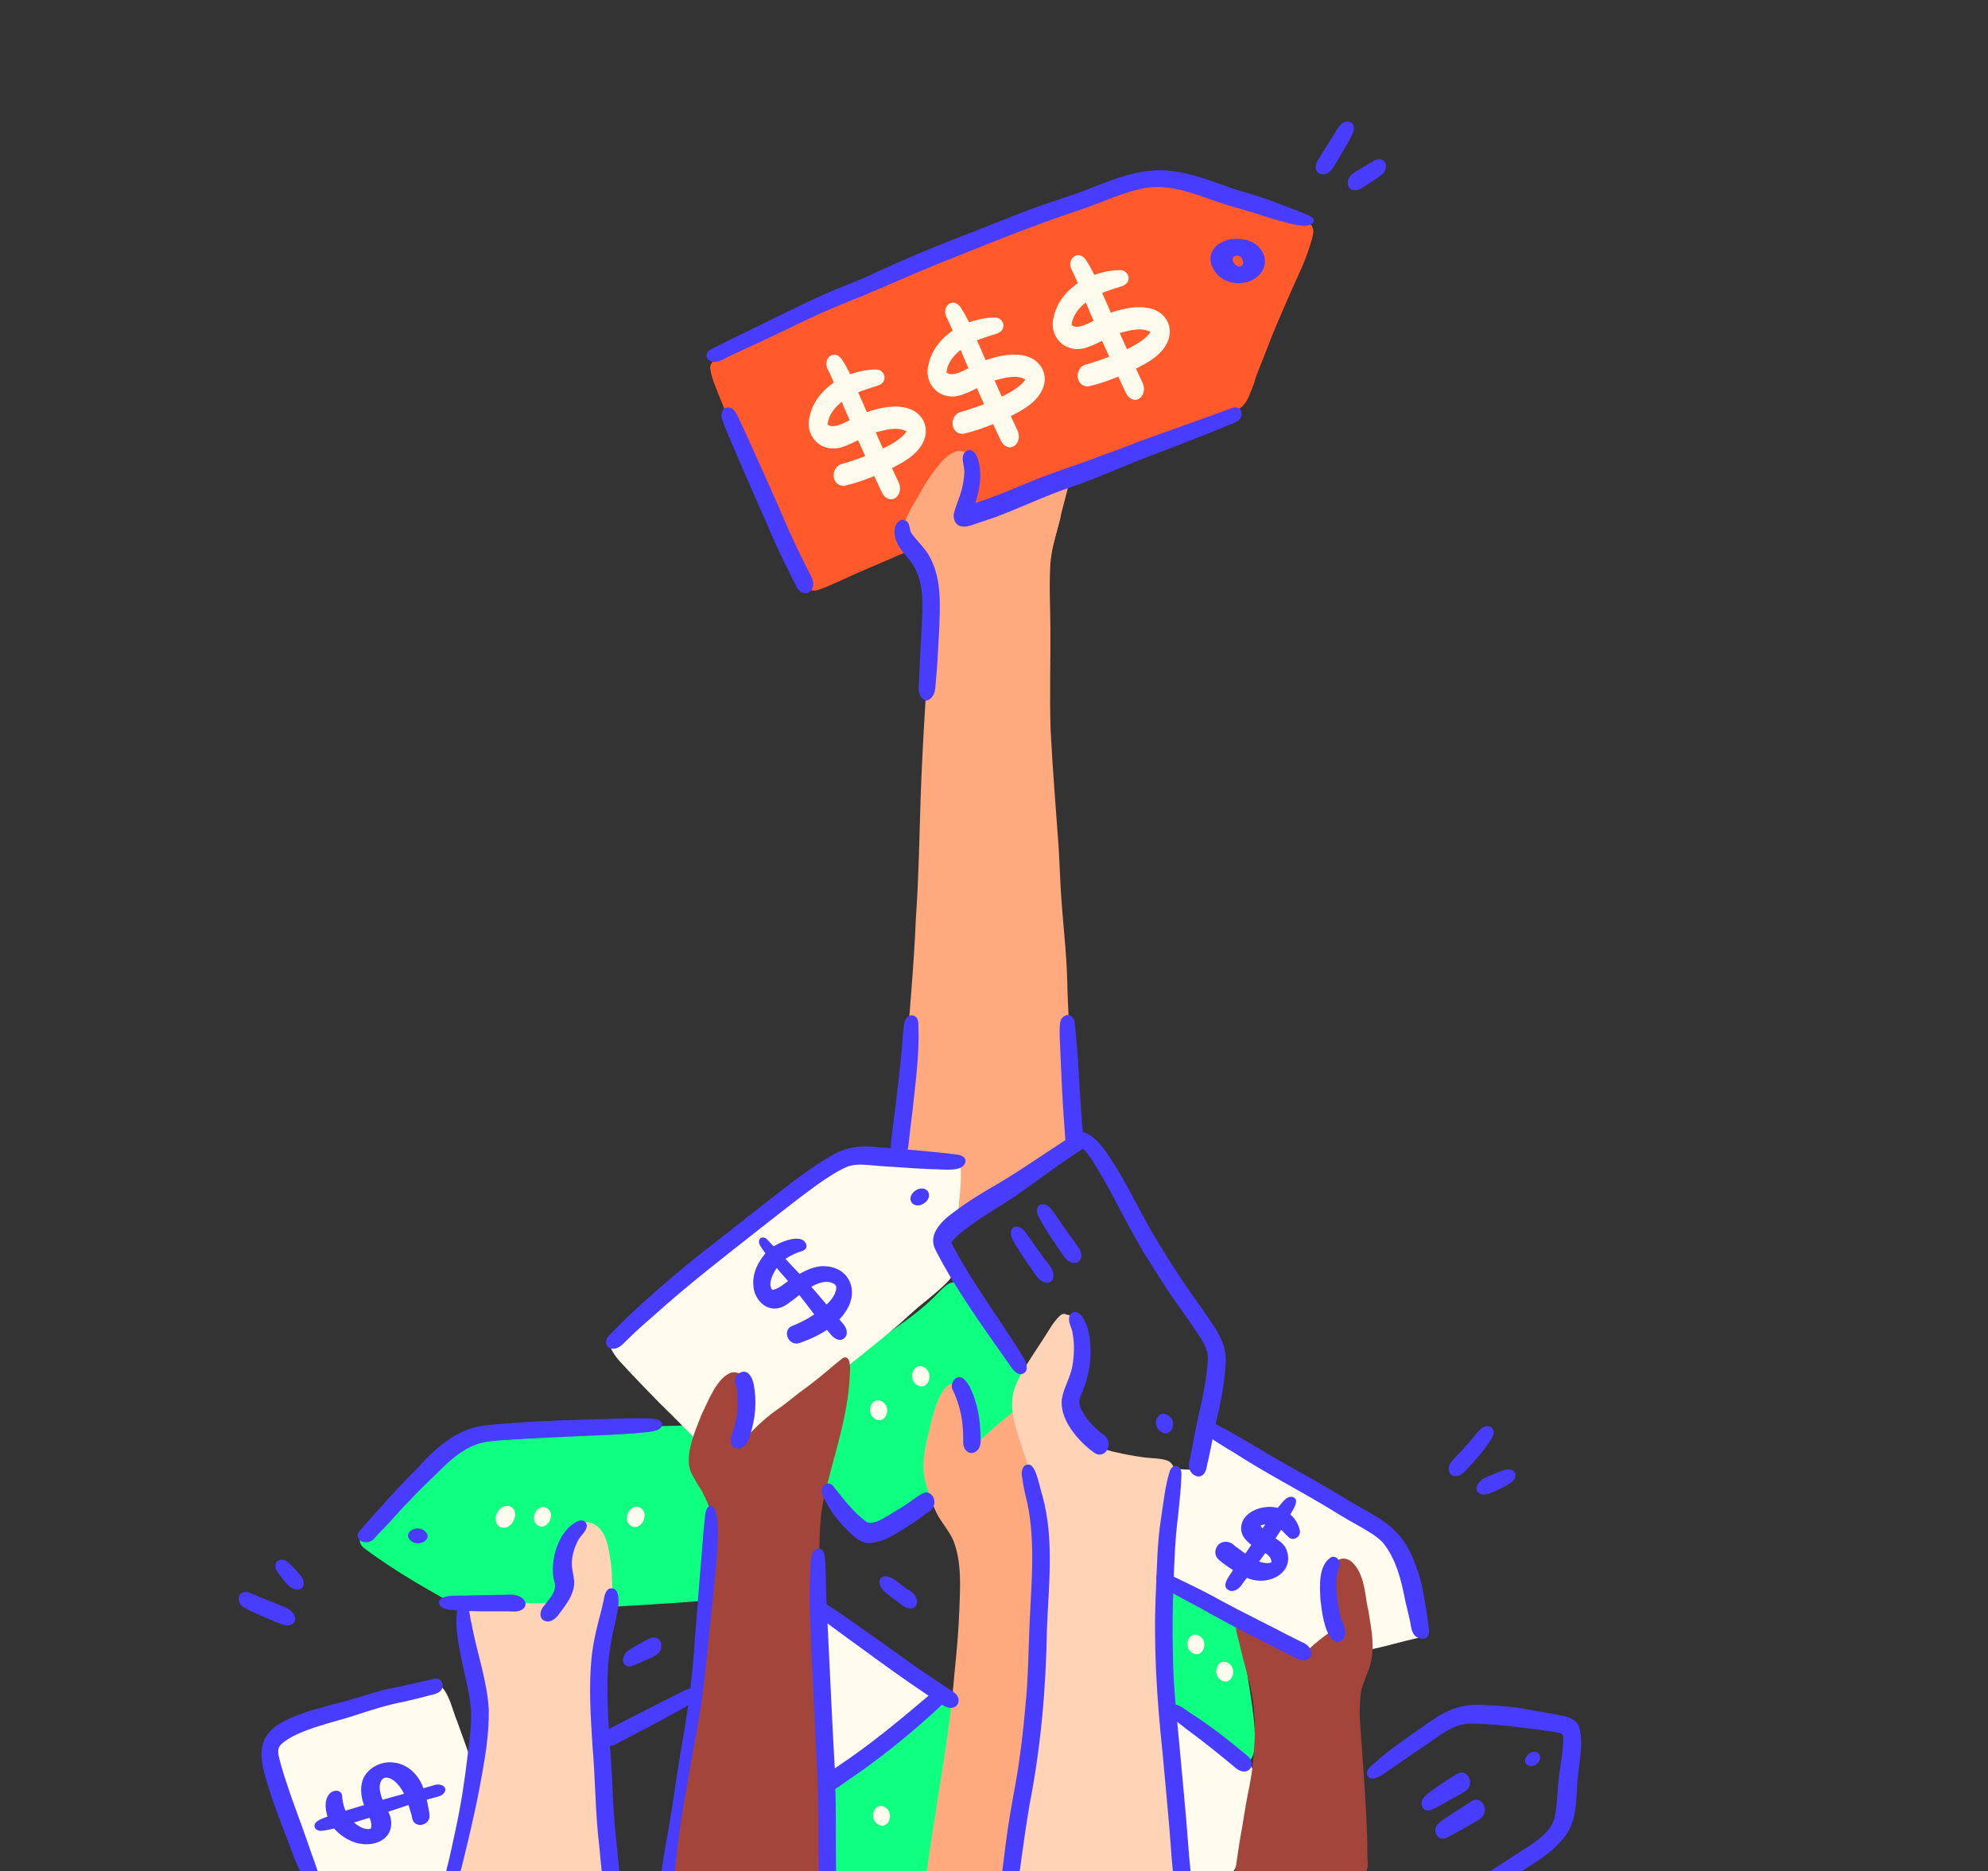 <svg width="358" height="337" viewBox="0 0 358 337" fill="none" xmlns="http://www.w3.org/2000/svg">
<rect x="0" y="0" width="358" height="337" fill="#333333" stroke="none"/>
<g clip-path="url(#clip0_31_1356)">
<path d="M156.501 276.972C155.479 276.725 154.885 275.75 154.222 275.035C152.896 273.435 151.68 271.745 150.437 270.081C148.6 267.546 146.819 265.518 146.984 262.254C147.758 262.358 148.435 262.605 149.029 262.943C149.415 260.655 150.548 258.523 150.783 256.195C151.045 254.375 150.976 252.529 151.031 250.696C151.031 249.513 151.059 248.29 151.68 247.224C152.979 244.611 155.7 243.168 157.965 241.4C162.081 238.617 166.003 236.043 169.29 232.481C169.788 232.026 170.257 231.518 170.865 231.193C171.818 230.634 173.475 230.881 173.572 232.13C174.069 231.935 174.677 232.013 175.133 232.403C176.1 233.469 176.707 234.795 177.605 235.926C179.511 238.825 181.528 241.66 183.558 244.481C184.663 246.067 185.132 248.069 184.428 249.877C184.331 250.098 184.235 250.514 184.11 251.008C184.11 251.008 184.124 250.995 184.138 250.982C184.76 250.514 185.353 249.981 186.168 249.838C187.108 249.669 188.226 250.02 188.323 251.073C188.392 251.775 187.867 252.347 187.329 252.763C184.773 254.713 182.232 256.676 179.981 258.536C176.072 261.786 172.039 264.893 168.075 268.079C168.296 268.417 168.047 269.015 167.578 269.314C165.05 271.524 162.329 273.565 159.636 275.529C159.125 275.854 157.91 276.881 157.108 276.946C156.97 276.998 156.832 277.024 156.68 277.024C156.611 277.024 156.556 277.024 156.487 277.011L156.501 276.972Z" fill="#0FFF80"/>
<path d="M83.989 290.168C77.76 286.671 71.448 283.226 65.772 278.948C65.053 278.48 64.625 277.726 64.874 277.141C64.86 276.907 64.901 276.673 65.04 276.452C65.399 275.945 65.896 275.516 66.31 275.048C68.23 273.11 70.205 271.238 72.208 269.392C74.017 267.689 75.854 266.012 77.65 264.295C79.984 262.176 82.387 259.81 85.591 258.952C88.436 258.328 91.378 258.328 94.279 258.12C101.682 257.548 109.14 257.158 116.53 256.871C119.03 256.858 121.529 256.754 124.029 256.702H124.278C125.604 256.702 127.648 256.702 127.62 258.302C127.455 258.913 126.985 259.212 126.405 259.368C126.792 259.901 126.764 260.59 126.847 261.227C126.971 262.176 127.123 263.125 127.247 264.074C127.786 267.156 128.173 270.25 128.794 273.318C129.029 274.606 129.153 275.906 129.319 277.193C129.678 279.845 130.162 282.628 129.14 285.202C129.126 285.254 129.112 285.306 129.084 285.358C129.706 285.735 130.079 286.359 129.72 287.087C128.891 288.53 126.875 288.179 125.424 288.387C122.234 288.621 119.03 288.855 115.825 289.037C110.839 289.375 105.853 289.505 100.881 289.921C96.199 290.259 91.489 290.558 86.793 290.181C86.669 290.181 86.544 290.155 86.434 290.155C86.088 290.337 85.688 290.441 85.246 290.441C84.859 290.441 84.445 290.363 84.031 290.168H83.989Z" fill="#0FFF80"/>
<path d="M223.584 317.251C222.894 317.069 222.341 316.523 221.761 316.159C219.303 314.494 217.065 312.583 214.759 310.763C212.756 309.203 210.864 307.526 208.958 305.861C208.364 305.302 207.577 304.769 207.411 303.95C207.356 303.664 207.411 303.352 207.577 303.118C207.245 302.312 207.245 301.337 207.135 300.492C207.024 299.387 206.941 298.281 206.886 297.176C206.706 293.419 206.624 289.583 207.48 285.891C207.936 284.214 209.206 283.408 210.96 284.227C212.894 284.955 214.51 286.242 216.306 287.204C217.397 287.802 218.488 288.4 219.537 289.076C220.739 289.869 222.01 290.702 222.645 291.989C223.115 292.899 223.267 293.952 223.46 294.94C223.902 297.215 224.289 299.504 224.662 301.792C225.228 305.614 225.988 309.45 226.001 313.324C225.932 314.104 225.974 315.651 225.449 316.523C225.228 316.991 224.786 317.316 224.164 317.316C223.999 317.316 223.805 317.29 223.612 317.238L223.584 317.251Z" fill="#0FFF80"/>
<path d="M146.142 106.301C146.031 106.275 145.935 106.223 145.852 106.171C145.589 106.028 145.382 105.794 145.244 105.534C144.844 104.831 144.485 104.116 144.139 103.401C143.449 101.984 142.73 100.58 141.998 99.176C139.885 94.937 138.076 90.582 136.184 86.265C134.374 82.326 132.51 78.36 130.756 74.408C130.024 72.549 129.236 70.689 128.532 68.817C128.339 68.193 128.076 67.543 127.993 66.893C127.98 66.841 127.966 66.776 127.966 66.711C127.897 66.464 127.869 66.204 127.91 65.957C128.007 65.502 128.339 65.047 128.781 64.813C129.209 64.514 129.734 64.345 130.189 64.085C132.51 62.901 135.231 61.601 137.482 60.6C143.628 57.649 149.802 55.14 155.934 52.292C164.746 48.236 173.793 44.634 182.702 40.76C186.983 38.927 191.417 37.431 195.767 35.754C197.798 35 199.773 34.116 201.817 33.401C202.784 33.063 203.751 32.712 204.745 32.452C205.229 32.322 205.795 32.166 206.32 32.179C206.347 32.179 206.389 32.179 206.416 32.179C208.723 32.244 210.988 33.076 213.212 33.661C220.352 35.845 227.783 38.094 234.924 39.837C235.766 40.058 236.194 40.461 236.333 40.916C236.844 41.657 236.056 43.646 235.863 44.335C234.951 47.287 233.764 49.601 232.576 52.279C231.678 54.269 230.849 56.271 229.979 58.273C228.764 61.094 227.755 63.981 226.568 66.802C226.402 67.257 226.236 67.712 226.07 68.167C225.946 68.609 225.849 69.064 225.642 69.493C224.772 71.665 224.62 72.848 222.355 74.161C220.394 75.344 218.225 76.046 216.112 76.904C216.112 76.904 216.112 76.904 216.098 76.904C215.256 77.268 214.482 77.58 213.888 77.84C207.867 80.402 201.762 82.807 195.685 85.264C190.906 87.383 186.127 89.529 181.376 91.713C175.368 94.365 169.29 96.888 163.213 99.397C160.368 100.606 157.537 101.841 154.691 103.063C152.91 103.843 151.169 104.688 149.388 105.443C148.918 105.638 148.449 105.872 147.951 106.015C147.91 106.041 147.855 106.054 147.827 106.08C147.426 106.223 147.026 106.379 146.612 106.379C146.473 106.379 146.335 106.353 146.183 106.314L146.142 106.301Z" fill="#FF592C"/>
<path d="M172.315 308.813C172.674 311.322 172.163 313.87 171.79 316.354C171.652 322.139 170.879 327.899 169.788 333.581C169.511 334.985 168.835 336.129 167.882 337C166.127 338.612 163.489 339.301 160.851 339.002C159.498 338.872 158.158 338.976 156.805 339.015C155.05 338.976 153.269 338.859 151.556 338.521C150.921 338.443 150.272 338.469 149.65 338.274C149.07 338.053 148.587 337.559 148.393 337C148.297 336.727 148.269 336.441 148.324 336.155C146.722 333.113 147.095 329.55 146.805 326.248C146.694 323.803 146.542 321.008 148.407 319.058C149.705 317.745 151.377 316.835 152.882 315.781C154.539 314.676 155.824 313.48 157.385 312.336C159.981 310.529 162.564 308.696 165.161 306.888C165.962 306.342 166.777 305.809 167.619 305.341C168.337 304.873 169.539 304.366 170.078 305.315C171.984 305.172 171.984 307.564 172.287 308.813H172.315Z" fill="#0FFF80"/>
<path d="M151.722 83.535C154.816 82.599 161.611 80.297 163.241 77.697C161.652 76.813 159.622 77.372 157.951 77.801C155.52 78.477 153.531 80.09 151.073 80.675C147.454 81.39 144.885 78.178 145.81 74.98C146.515 71.522 149.47 68.791 152.854 67.491C154.47 66.919 156.211 66.503 157.951 66.555C158.752 66.62 159.374 67.387 159.277 68.128C159.18 69.415 157.647 69.532 156.639 69.909C155.644 70.221 154.664 70.572 153.725 71.014C151.528 72.146 149.305 73.94 149.029 76.423C150.354 77.697 153.863 74.941 155.451 74.486C156.542 74.031 157.688 73.693 158.862 73.459C161.28 72.991 164.373 73.056 165.906 75.175C166.873 76.423 166.97 78.139 166.293 79.53C165.174 81.962 162.592 83.327 160.216 84.497C157.619 85.745 154.788 86.876 151.957 87.513C149.553 87.448 149.567 83.99 151.722 83.509V83.535Z" fill="#FFFBED"/>
<path d="M160.244 89.893C159.332 89.763 158.918 88.944 158.586 88.216C158.02 87.032 157.481 85.836 156.943 84.653C155.575 81.637 154.208 78.633 152.965 75.578C151.57 72.51 150.479 69.337 148.973 66.321C148.214 64.514 150.216 62.784 151.597 64.709C152.799 66.503 153.628 68.492 154.456 70.455C156.293 74.629 158.075 78.828 160.009 82.963C160.534 84.107 161.058 85.251 161.597 86.382C161.998 87.11 162.246 87.903 161.956 88.722C161.763 89.308 161.169 89.932 160.478 89.932C160.409 89.932 160.326 89.932 160.244 89.906V89.893Z" fill="#FFFBED"/>
<path d="M173.13 74.174C176.224 73.238 183.019 70.936 184.649 68.336C183.061 67.452 181.03 68.011 179.359 68.44C176.928 69.116 174.939 70.728 172.481 71.314C168.862 72.016 166.293 68.817 167.219 65.619C167.923 62.16 170.879 59.43 174.263 58.13C175.879 57.558 177.619 57.142 179.359 57.194C180.16 57.259 180.782 58.026 180.685 58.767C180.588 60.054 179.055 60.171 178.047 60.548C177.053 60.86 176.072 61.211 175.133 61.653C172.937 62.785 170.713 64.579 170.437 67.062C171.763 68.336 175.271 65.58 176.859 65.125C177.95 64.67 179.097 64.332 180.271 64.098C182.688 63.63 185.782 63.695 187.315 65.814C188.281 67.062 188.378 68.765 187.701 70.169C186.596 72.601 184 73.953 181.624 75.136C179.028 76.384 176.196 77.515 173.365 78.152C170.962 78.087 170.975 74.629 173.13 74.148V74.174Z" fill="#FFFBED"/>
<path d="M181.652 80.532C180.74 80.402 180.326 79.582 179.994 78.854C179.428 77.671 178.889 76.475 178.337 75.292C176.97 72.276 175.602 69.272 174.359 66.217C172.964 63.161 171.873 59.976 170.368 56.96C169.608 55.153 171.611 53.423 172.992 55.348C174.193 57.142 175.022 59.131 175.851 61.094C177.688 65.268 179.47 69.467 181.403 73.602C181.928 74.746 182.453 75.89 182.992 77.021C183.392 77.749 183.641 78.542 183.351 79.361C183.157 79.947 182.563 80.571 181.873 80.571C181.79 80.571 181.721 80.571 181.638 80.545L181.652 80.532Z" fill="#FFFBED"/>
<path d="M195.671 65.632C198.764 64.696 205.56 62.394 207.19 59.794C205.601 58.91 203.571 59.469 201.9 59.898C199.483 60.574 197.48 62.186 195.022 62.772C191.403 63.486 188.834 60.275 189.759 57.077C190.464 53.618 193.419 50.888 196.803 49.588C198.419 49.016 200.159 48.6 201.9 48.652C202.701 48.717 203.322 49.484 203.226 50.225C203.129 51.512 201.596 51.629 200.588 52.006C199.593 52.318 198.613 52.669 197.673 53.111C195.477 54.242 193.254 56.037 192.964 58.52C194.29 59.794 197.798 57.038 199.386 56.583C200.477 56.128 201.624 55.79 202.798 55.556C205.215 55.088 208.308 55.153 209.841 57.272C210.808 58.52 210.905 60.236 210.228 61.627C209.123 64.059 206.527 65.424 204.151 66.594C201.554 67.842 198.723 68.973 195.892 69.61C193.488 69.545 193.502 66.087 195.657 65.606L195.671 65.632Z" fill="#FFFBED"/>
<path d="M204.193 71.977C203.281 71.847 202.867 71.027 202.535 70.299C201.969 69.116 201.43 67.92 200.878 66.737C199.51 63.721 198.143 60.717 196.9 57.662C195.505 54.606 194.414 51.421 192.908 48.405C192.149 46.597 194.151 44.868 195.533 46.793C196.734 48.587 197.563 50.576 198.392 52.539C200.229 56.713 202.01 60.912 203.944 65.047C204.469 66.191 204.994 67.335 205.532 68.466C205.933 69.194 206.181 69.987 205.891 70.806C205.698 71.391 205.104 72.016 204.414 72.016C204.331 72.016 204.262 72.016 204.179 71.99L204.193 71.977Z" fill="#FFFBED"/>
<path d="M226.347 320.8C226.706 324.987 224.952 328.991 223.888 332.983C223.419 334.452 222.88 335.869 222.106 337.013C220.905 338.794 219.137 339.873 216.14 339.366C213.557 339.223 212.259 338.326 211.637 337.013C210.988 335.635 211.098 333.776 211.25 331.786C211.306 329.03 211.347 326.274 211.43 323.517C211.471 319.11 211.168 314.689 210.574 310.321C210.035 308.007 212.783 307.109 213.64 309.424C215.339 309.71 216.596 311.192 218.073 311.998C221.347 314.312 225.697 316.666 226.347 320.813V320.8Z" fill="#FFFBED"/>
<path d="M169.484 342.331C166.818 342.032 166.417 340.328 166.777 338.131C166.818 337.754 166.859 337.364 166.901 336.987C167.122 335.076 167.426 333.178 167.73 331.279C169.194 321.372 171.072 311.517 171.859 301.545C172.274 297.618 172.619 293.692 172.771 289.752C172.909 285.683 173.199 281.431 171.721 277.531C170.961 275.698 169.525 274.229 168.641 272.447C168.033 271.173 167.509 269.86 167.149 268.495C165.754 265.088 166.279 261.708 167.274 257.795C167.909 255.194 169.718 245.976 173.959 250.215C176.141 253.179 175.395 257.04 175.34 260.434C177.936 258.107 180.436 255.623 183.364 253.66C185.174 252.555 186.431 254.895 185.505 256.273C185.436 256.429 185.326 256.546 185.201 256.65C185.27 256.767 185.339 256.884 185.395 257.001C189.524 265.361 189.317 274.84 189 283.863C188.765 293.705 188.088 303.534 187.094 313.337C186.679 318.395 185.892 323.413 185.339 328.445C185.022 331.136 184.718 333.841 184.179 336.506C184.152 336.649 184.124 336.805 184.096 336.974C183.917 337.858 183.613 338.885 182.84 339.249C182.771 339.6 182.605 339.925 182.356 340.198C182.038 340.588 181.596 340.861 181.085 340.978C179.442 341.408 177.771 341.616 176.086 341.733C174.166 341.941 172.26 342.331 170.326 342.331C170.036 342.331 169.76 342.331 169.47 342.305L169.484 342.331Z" fill="#FFA97F"/>
<path d="M192.508 188.119C192.687 192.722 193.102 197.324 192.384 201.901C192.384 201.953 192.37 202.018 192.356 202.083C192.37 203.448 192.328 204.826 191.651 206.022C189.98 208.012 187.715 209.507 185.671 211.119C184.041 212.367 182.287 213.446 180.588 214.603C178.24 216.008 173.489 221.442 171.569 217.022C171.362 216.333 171.583 215.644 171.721 214.954C171.956 213.238 172.177 211.509 172.287 209.78C172.274 209.52 172.357 209.169 172.177 208.961C171.597 208.779 170.975 208.831 170.368 208.805C170.133 208.792 169.912 208.779 169.677 208.792C169.553 208.974 169.456 209.182 169.387 209.39C169.346 209.533 169.304 209.676 169.276 209.806C168.614 209.559 167.978 209.273 167.357 208.935C166.127 209.026 164.912 209.039 163.793 208.519C162.882 208.064 161.901 207.427 161.887 206.347C161.915 205.372 162.053 204.397 162.274 203.448C162.274 203.383 162.288 203.331 162.302 203.266C162.274 203.084 162.26 202.889 162.26 202.707C162.26 202.265 162.274 201.823 162.329 201.381C162.329 201.186 162.329 201.004 162.357 200.822C162.398 199.925 162.481 199.041 162.55 198.143C162.716 196.089 162.923 194.035 163.075 191.981C163.697 183.049 164.58 174.143 164.94 165.198C165.451 158.086 165.547 150.961 165.782 143.836C166.169 132.694 166.942 121.564 167.771 110.435C167.785 107.783 168.227 104.948 167.039 102.465C166.735 101.763 166.238 101.048 165.713 100.32C163.821 98.734 162.302 97.368 162.895 94.287C163.489 92.077 164.995 90.179 166.045 88.137C166.846 86.707 167.785 85.355 168.821 84.055C169.594 83.067 170.464 82.079 171.638 81.507C173.6 80.531 175.146 82.092 175.34 83.899C175.768 86.902 174.401 89.802 173.337 92.558C173.558 92.818 173.793 93.065 174.028 93.325C175.174 92.545 176.334 91.921 177.564 91.232C179.829 89.893 182.246 88.814 184.718 87.864C185.74 87.422 186.776 87.006 187.853 86.694C188.71 86.382 189.524 85.94 190.45 85.862C190.533 85.836 190.616 85.823 190.698 85.81C190.698 85.81 190.712 85.81 190.726 85.797C191.279 85.563 191.817 85.836 192.107 86.291C192.508 86.928 192.328 87.734 192.176 88.41C191.79 89.997 191.32 91.57 190.947 93.156C190.174 96.484 189.083 99.748 188.461 103.102C187.674 107.497 188.226 111.969 188.157 116.403C188.019 123.736 188.074 131.082 188.295 138.427C188.35 139.507 188.406 140.573 188.461 141.626C188.682 143.342 188.931 145.045 189.165 146.761C189.704 150.675 189.925 154.627 190.395 158.541C191.168 164.522 191.665 170.528 192.011 176.548C192.218 180.383 192.204 184.232 192.48 188.067L192.508 188.119Z" fill="#FFA97F"/>
<path d="M192.066 207.115C191.209 206.725 191.044 205.775 190.892 204.982C190.132 200.601 190.077 196.154 189.801 191.734C189.524 185.87 189.027 179.902 188.931 174.039C188.696 169.618 188.129 165.211 187.908 160.777C187.342 147.125 185.63 133.708 185.961 120.056C186.002 115.753 186.016 111.462 185.892 107.159C185.809 103.622 185.837 100.06 186.707 96.602C187.025 95.171 187.439 93.754 187.853 92.35C188.047 91.57 188.792 90.777 189.704 90.998C190.698 91.245 191.113 92.48 190.947 93.338C190.809 93.949 190.602 94.534 190.45 95.145C189.87 97.251 189.317 99.384 189.152 101.568C188.917 105.325 189.124 109.083 189.152 112.84C189.207 118.977 188.986 125.322 189.193 131.42C189.566 138.765 190.146 145.604 190.657 152.846C190.878 157.124 191.002 160.842 191.375 164.99C191.693 168.734 192.066 172.465 192.176 176.223C192.245 179.707 192.411 183.192 192.687 186.663C192.964 190.837 193.088 195.452 193.309 199.496C193.378 200.757 193.461 202.018 193.557 203.279C193.627 204.566 194.124 207.531 192.066 207.128V207.115Z" fill="#FFA97F"/>
<path d="M129.126 262.943C129.126 262.943 129.084 262.891 129.071 262.865C128.836 262.761 128.642 262.566 128.449 262.384C127.648 261.591 126.805 260.811 126.032 259.979C123.656 257.535 121.267 255.103 118.822 252.724C117.123 250.995 115.397 249.201 113.726 247.445C112.303 245.846 110.798 244.572 109.983 242.778C109.762 242.427 109.734 242.089 109.845 241.855C109.845 241.543 109.914 241.231 110.135 240.997C110.231 240.854 110.356 240.711 110.508 240.62C110.881 240.191 111.378 239.852 111.806 239.462C113.643 237.915 115.494 236.394 117.386 234.899C120.355 232.637 123.297 230.335 126.115 227.904C128.85 225.681 131.515 223.392 134.291 221.221C136.971 218.894 139.706 216.606 142.565 214.473C145.175 212.497 150.437 208.207 153.642 207.804C155.465 207.713 157.288 207.947 159.111 208.051C162.384 208.142 165.63 208.389 168.904 208.532C169.76 208.571 170.616 208.597 171.486 208.675C171.845 208.714 172.246 208.766 172.508 209.039C172.591 209.117 172.647 209.208 172.688 209.299C172.854 209.507 172.937 209.78 172.992 210.027C173.254 213.186 172.577 216.346 172.522 219.505C172.495 220.012 172.439 220.506 172.384 221.013C172.136 221.039 171.887 221.117 171.68 221.234C171.459 221.26 171.224 221.299 171.017 221.351C170.962 221.364 170.906 221.39 170.851 221.416C170.575 221.546 170.354 221.78 170.229 222.053C170.036 222.443 170.022 222.885 170.16 223.275C169.967 223.835 169.967 224.472 170.216 225.005C170.326 225.265 170.52 225.538 170.741 225.72C170.975 225.902 171.196 226.019 171.486 226.11C171.597 226.149 171.735 226.162 171.859 226.175C171.832 226.721 171.79 227.267 171.735 227.813C172.149 229.308 171.003 230.556 169.926 231.531C168.848 232.572 167.674 233.508 166.528 234.457C166.114 234.782 165.713 235.12 165.299 235.458C164.221 236.433 163.116 237.382 162.067 238.357C157.316 242.388 152.426 246.275 147.426 250.046C143.6 253.049 139.692 255.974 135.824 258.926C135.396 259.316 134.954 259.68 134.512 260.044C133.518 260.733 131.488 263.307 129.954 263.307C129.651 263.307 129.361 263.203 129.112 262.956L129.126 262.943Z" fill="#FFFBED"/>
<path d="M256.069 291.625C256.18 292.028 256.663 293.575 256.47 294.121C256.456 294.199 256.415 294.29 256.373 294.368C256.042 294.927 255.31 294.966 254.716 295.122C252.285 295.668 249.896 296.396 247.451 296.916C244.26 297.644 241.056 298.424 237.741 298.333C237.147 298.333 236.36 298.216 235.904 297.813C235.78 297.787 235.656 297.735 235.531 297.683C230.628 295.616 225.987 293.055 221.333 290.532C216.416 287.971 211.375 285.527 206.941 282.263C206.32 281.782 205.422 280.703 206.32 280.079C206.72 279.858 207.162 279.923 207.59 280.053C207.549 279.767 207.535 279.455 207.549 279.156C207.521 278.61 207.507 278.064 207.48 277.518C207.411 276.4 207.217 275.295 207.273 274.177C207.328 272.967 207.576 271.784 207.825 270.601C208.239 268.508 207.963 265.96 210.394 264.893C211.471 264.438 212.701 264.62 213.847 264.659C214.91 264.737 215.643 264.425 215.836 263.372C216.015 262.631 216.209 261.89 216.485 261.175C216.609 260.746 216.761 260.213 217.01 259.745C216.913 259.654 216.817 259.576 216.72 259.485C216.361 259.108 216.029 258.458 216.526 258.029C217.452 257.353 219.082 258.263 220.007 258.614C222.838 259.875 225.394 261.578 228.101 263.06C231.305 264.815 234.578 266.467 237.755 268.261C237.893 268.261 238.018 268.313 238.128 268.391C241.084 269.938 243.957 271.641 246.76 273.422C247.727 274.112 248.597 274.658 249.536 275.334C250.227 275.802 250.559 276.53 250.918 277.232C252.465 280.261 253.639 283.512 254.716 286.684C255.213 288.322 255.558 289.986 256.083 291.625H256.069Z" fill="#FFFBED"/>
<path d="M85.426 319.006C85.647 319.682 85.854 320.41 85.591 321.099C85.578 321.138 85.55 321.19 85.536 321.229C85.578 321.814 85.495 322.438 85.384 322.932C84.984 325.533 84.472 328.107 83.823 330.655C83.243 332.774 82.76 335.024 81.696 336.987C81.351 337.624 80.951 338.235 80.453 338.807C79.445 339.925 78.188 340.978 76.655 341.342C74.915 341.668 73.133 341.863 71.365 341.863C68.962 341.889 66.573 341.616 64.169 341.485C62.774 341.407 61.393 341.225 60.026 341.004C59.059 340.822 57.982 340.848 57.139 340.302C56.932 340.159 56.78 339.977 56.683 339.782C56.297 339.47 56.076 338.989 55.841 338.534C55.592 338.027 55.357 337.507 55.15 336.987C54.75 336.038 54.404 335.076 54.045 334.127C52.568 329.68 51.38 325.143 49.846 320.709C47.236 312.648 47.83 313.324 55.661 310.217C59.017 309.151 62.291 307.89 65.675 306.901C69.666 305.744 73.603 304.379 77.608 303.261C80.384 302.364 81.489 308.137 82.263 309.827C83.354 312.934 84.514 315.872 85.426 319.006Z" fill="#FFFBED"/>
<path d="M169.056 304.496C169.069 305.835 167.702 306.641 166.79 307.486C165.934 308.215 165.078 308.943 164.221 309.671C162.329 311.27 160.382 312.817 158.365 314.273C155.451 316.471 152.481 318.603 149.471 320.683C148.587 321.359 147.385 322.282 146.225 321.58C145.147 320.774 145.81 319.136 146.694 318.421C147.012 318.187 147.316 317.966 147.634 317.745C146.611 315.352 146.432 309.346 146.308 307.695C145.686 303.469 145.037 299.244 145.189 294.966C145.313 293.705 145.037 292.314 145.783 291.196C147.592 288.738 150.341 291.001 151.777 292.613C153.697 294.446 155.824 296.084 157.813 297.852C159.456 299.178 161.017 300.596 162.757 301.818C163.628 302.416 164.525 302.988 165.382 303.612C165.685 303.807 165.976 304.015 166.197 304.262C166.362 304.158 166.528 304.041 166.694 303.937C167.564 303.274 168.973 303.17 169.069 304.509L169.056 304.496Z" fill="#FFFBED"/>
<path d="M89.97 274.944C88.34 273.852 89.735 270.913 91.627 271.212C94.058 271.927 92.152 276.088 89.97 274.944Z" fill="#FFFBED"/>
<path d="M96.516 274.424C95.329 273.032 97.29 270.263 98.864 271.901C100.052 273.292 98.091 276.062 96.516 274.424Z" fill="#FFFBED"/>
<path d="M113.256 274.489C112.013 273.032 114.057 270.159 115.701 271.862C116.944 273.318 114.9 276.192 113.256 274.489Z" fill="#FFFBED"/>
<path d="M157.564 253.92C157.564 252.984 158.724 253.088 158.752 253.959C158.752 254.895 157.592 254.791 157.564 253.92Z" fill="#FFFBED"/>
<path d="M157.274 255.298C155.838 253.972 157.274 251.021 159.18 252.633C160.617 253.959 159.18 256.91 157.274 255.298Z" fill="#FFFBED"/>
<path d="M164.843 249.214C163.379 247.848 164.843 244.858 166.79 246.496C168.255 247.861 166.79 250.852 164.843 249.214Z" fill="#FFFBED"/>
<path d="M157.799 328.328C156.376 327.015 157.799 324.089 159.691 325.689C161.114 327.002 159.691 329.927 157.799 328.328Z" fill="#FFFBED"/>
<path d="M214.413 297.462C212.991 296.149 214.413 293.237 216.305 294.823C217.728 296.136 216.305 299.048 214.413 297.462Z" fill="#FFFBED"/>
<path d="M219.606 302.377C218.184 301.051 219.606 298.125 221.499 299.725C222.921 301.051 221.499 303.976 219.606 302.377Z" fill="#FFFBED"/>
<path d="M151.722 244.598C153.407 243.714 153.075 247.029 153.02 247.861C152.689 255.207 150.106 262.228 148.476 269.366C147.578 273.019 147.606 276.777 147.495 280.508C147.371 285.254 147.316 290.012 147.647 294.758C148.255 303.781 148.614 312.817 148.835 321.84C148.959 326.118 149.263 330.395 149.443 334.673C149.443 335.414 149.595 336.246 149.512 336.987C149.457 337.455 149.291 337.91 148.932 338.287C148.89 338.339 148.835 338.391 148.78 338.43C148.683 338.755 148.448 339.054 148.034 339.249C147.634 339.444 147.122 339.431 146.681 339.457C145.134 339.574 144.029 339.665 142.565 339.743C139.429 339.964 136.294 339.964 133.145 339.795C130.162 339.717 127.703 339.613 124.844 339.405C123.38 339.119 120.272 339.6 120.19 337.624C120.19 337.559 120.217 337.507 120.245 337.442C120.19 337.299 120.148 337.143 120.121 336.974C120.065 336.571 120.093 336.142 120.162 335.739C120.369 333.997 120.645 332.254 120.908 330.525C121.875 324.115 122.911 317.706 124.154 311.335C125.756 302.429 127.51 293.523 128.007 284.487C128.214 280.976 128.49 277.44 128.145 273.93C127.993 272.837 127.841 271.732 127.427 270.679C127.109 269.964 126.75 269.249 126.405 268.534C125.687 267.442 125.024 266.311 124.444 265.166C123.145 262.241 125.189 257.691 126.308 254.817C127.441 252.555 129.14 247.874 131.861 247.146C134.388 246.899 135.065 250.033 135.051 251.866C135.023 254.596 133.697 257.379 133.062 259.888C133.035 260.083 133.035 260.265 133.062 260.447C133.242 260.213 133.407 259.992 133.546 259.784C135.438 257.639 137.51 255.571 139.899 253.894C141.501 252.828 142.91 251.541 144.457 250.423C146.446 249.006 148.352 247.432 150.147 245.885C150.755 245.43 151.183 245.014 151.763 244.572L151.722 244.598Z" fill="#A3453B"/>
<path d="M246.332 289.596C246.954 293.38 247.907 297.527 246.277 301.181C245.89 302.26 245.462 303.248 245.158 304.314C244.868 305.861 244.868 307.447 244.854 309.008C245.241 315.274 245.793 321.541 246.07 327.808C246.166 329.732 246.249 331.643 246.235 333.568C246.153 334.686 246.581 335.96 246.028 336.987C245.973 337.091 245.904 337.195 245.821 337.299C245.738 337.403 245.655 337.481 245.545 337.559C245.918 338.703 244.882 339.457 243.736 339.444C239.205 339.717 234.661 339.626 230.131 339.821C228.073 339.704 225.932 339.912 223.957 339.301C223.764 339.236 223.598 339.171 223.474 339.093C223.239 339.002 223.018 338.833 222.838 338.56C222.493 338.079 222.424 337.533 222.452 336.987C222.465 336.649 222.535 336.298 222.59 335.947C222.811 334.504 223.004 333.048 223.239 331.604C223.612 329.485 223.999 327.353 224.316 325.234C224.758 322.659 225.407 320.124 225.615 317.524C226.084 313.311 226.167 309.034 225.394 304.847C224.841 302.013 223.93 299.257 223.294 296.435C223.17 295.616 222.452 293.692 222.562 292.548C222.535 292.093 222.976 291.495 223.418 291.469C223.626 291.417 223.86 291.443 224.123 291.56C225.131 291.911 226.139 292.288 227.106 292.73C228.46 293.354 230.007 294.329 231.277 294.953C232.728 295.616 234.136 296.37 235.435 297.267C236.774 295.915 238.349 294.771 239.882 293.614C239.827 292.366 239.412 291.17 239.233 289.947C238.943 287.711 238.653 285.371 239.316 283.174C239.854 281.392 241.664 279.715 243.487 281.34C245.683 283.434 245.78 286.827 246.291 289.57L246.332 289.596Z" fill="#A3453B"/>
<path d="M213.322 333.529C213.322 334.647 213.695 335.843 213.129 336.883C213.115 336.922 213.087 336.961 213.06 337C212.949 337.182 212.783 337.338 212.604 337.468C212.618 337.728 212.549 338.001 212.341 338.248C211.734 338.963 210.725 338.846 209.855 338.989C208.447 339.145 207.038 339.197 205.629 339.21C201.789 339.34 197.95 339.314 194.124 339.262C191.099 339.275 188.088 339.041 185.091 338.742C184.152 338.547 183.019 338.274 182.425 337.507C182.315 337.364 182.204 337.182 182.121 337C182.08 336.909 182.039 336.818 182.011 336.714C181.624 335.986 181.776 335.115 181.942 334.309C182.232 332.163 182.494 330.018 182.895 327.886C183.599 323.66 184.124 319.409 184.635 315.17C185.63 306.823 186.444 298.45 187.204 290.064C187.411 285.228 188.254 280.391 187.839 275.542C187.674 273.474 187.259 271.433 186.665 269.444C185.864 266.558 185.049 263.684 184.096 260.837C183.047 257.587 181.707 254.154 182.494 250.735C183.213 248.199 184.759 245.95 186.182 243.727C186.79 242.804 187.397 241.881 187.991 240.958C188.903 239.579 189.649 238.084 190.892 236.94C191.279 236.563 191.734 236.55 192.093 236.758C192.991 236.81 193.834 237.759 194.317 238.669C195.892 242.31 194.759 246.392 193.64 250.007C193.364 251.021 192.784 251.931 192.715 252.971C192.798 253.491 193.06 254.245 193.226 254.622C194.911 258.458 196.541 260.655 201.016 261.552C202.521 261.903 204.054 262.189 205.588 262.397C207.162 262.67 208.847 262.527 210.353 263.086C211.734 263.788 212.024 266.194 211.402 267.416C211.402 267.442 211.375 267.455 211.361 267.481C211.112 270.302 210.201 273.058 209.786 275.867C209.275 278.402 209.427 281.496 209.441 283.954C209.579 290.441 210.173 296.916 210.712 303.391C210.946 307.135 211.237 310.88 211.596 314.611C212.162 320.904 212.852 327.197 213.322 333.503V333.529Z" fill="#FFD3B6"/>
<path d="M110.176 283.837C110.259 286.06 110.494 288.309 110.01 290.506C109.347 293.51 108.256 296.097 107.649 299.048C106.834 304.886 107.759 310.763 108.201 316.601C108.574 321.957 109.03 327.314 109.306 332.684C109.347 334.127 109.541 335.57 109.513 337.013C109.513 337.156 109.513 337.299 109.513 337.442C109.444 338.066 109.044 338.859 108.436 339.145C107.98 339.717 107.151 339.912 106.433 340.029C105.301 340.25 104.154 340.406 103.008 340.549C98.367 341.187 93.657 341.343 88.975 341.252C86.876 341.148 84.694 341.512 82.649 340.939C82.304 340.835 82.014 340.614 81.862 340.354C80.937 339.405 81.268 338.118 81.613 337C81.641 336.922 81.655 336.857 81.683 336.779C82.207 334.79 82.649 332.788 83.05 330.772C83.368 328.874 83.754 326.989 84.141 325.104C84.845 320.423 85.647 315.755 86.033 311.049C86.171 308.462 86.157 305.848 85.66 303.287C84.887 299.738 84.017 296.201 83.658 292.587C83.658 291.963 83.506 291.027 83.658 290.259C83.409 289.661 83.92 288.881 84.555 288.686C85.812 288.361 87.124 288.491 88.409 288.53C90.591 288.595 92.787 288.686 94.969 288.712C96.309 288.79 97.677 288.647 99.002 288.79C99.928 287.685 100.977 286.671 101.958 285.605C102.151 285.436 102.069 285.189 102.082 284.968C102.013 284.006 101.917 283.044 101.889 282.068C101.848 280.989 101.889 279.91 102.027 278.831C102.607 272.733 108.256 272.525 109.472 278.506C109.9 280.248 110.093 282.055 110.218 283.837H110.176Z" fill="#FFD3B6"/>
<path d="M173.199 94.807C171.984 94.664 171.556 93.312 171.804 92.324C172.163 90.959 172.785 89.659 173.158 88.293C173.406 87.292 173.6 86.265 173.641 85.238C173.834 83.886 172.564 81.91 174.249 81.104C175.658 80.779 176.113 82.599 176.334 83.561C176.818 85.901 176.362 88.32 175.644 90.582C180.285 89.126 184.635 87.006 189.193 85.342C192.107 84.25 195.091 83.353 197.977 82.183C200.919 81.208 203.751 79.999 206.665 78.945C211.637 77.216 216.554 75.396 221.499 73.615C223.653 72.575 224.399 75.097 222.548 76.033C216.775 78.412 210.947 80.662 205.104 82.885C200.988 84.562 196.872 86.356 192.674 87.786C188.13 89.347 183.82 91.401 179.332 93.104C177.937 93.598 176.514 94.04 175.105 94.534C174.497 94.755 173.848 94.898 173.185 94.807H173.199Z" fill="#483CFF"/>
<path d="M128.366 65.151C127.703 65.06 127.123 64.527 127.247 63.864C127.468 62.901 128.629 62.667 129.402 62.212C131.308 61.25 133.228 60.288 135.175 59.378C139.844 57.129 144.443 54.736 149.208 52.669C151.584 51.655 154.015 50.745 156.376 49.692C162.965 46.584 169.732 43.828 176.555 41.228C180.533 39.681 184.456 38.017 188.516 36.651C190.105 36.105 191.707 35.598 193.281 35.052C198.143 33.349 202.894 30.905 208.184 30.671C213.433 30.463 218.239 32.751 223.087 34.298C225.573 35.013 228.059 35.78 230.449 36.742C232.106 37.366 233.777 37.965 235.393 38.68C235.766 38.849 236.263 39.044 236.498 39.395C236.761 39.772 236.471 40.188 236.125 40.396C234.523 41.189 230.766 39.785 228.998 39.343C226.581 38.563 224.151 37.809 221.692 37.132C216.361 35.585 210.919 32.582 205.173 34.077C201.831 34.857 198.737 36.287 195.546 37.444C187.66 40.019 179.981 43.074 172.315 46.156C166.652 48.353 161.114 50.836 155.534 53.215C152.067 54.554 148.628 55.985 145.286 57.584C141.156 59.573 137.123 61.497 132.966 63.383C132.082 63.812 131.391 64.137 130.548 64.553C129.872 64.891 129.167 65.307 128.366 65.138V65.151Z" fill="#483CFF"/>
<path d="M218.971 49.159C216.181 45.57 219.745 42.398 223.819 43.113C227.548 43.555 229.289 47.69 226.195 50.017C224.04 51.577 220.629 51.265 218.971 49.159ZM223.308 48.028C224.385 47.807 223.736 45.934 222.7 46.013C221.264 46.194 222.245 48.054 223.308 48.028Z" fill="#483CFF"/>
<path d="M166.279 125.959C165.05 124.984 165.52 123.359 165.52 122.045C165.617 119.575 165.755 117.105 165.893 114.635C166.031 110.63 166.652 106.249 164.871 102.491C164.014 100.814 162.467 99.566 161.597 97.876C160.976 96.588 160.658 94.573 162.122 93.689C162.509 93.481 162.937 93.624 163.255 93.858C164.001 94.456 163.669 95.522 164.249 96.198C165.326 97.603 166.68 98.838 167.495 100.411C169.663 104.519 169.277 109.278 169.111 113.737C168.931 116.819 168.821 119.913 168.503 122.995C168.448 123.671 168.448 124.399 168.144 125.036C167.854 125.66 167.025 126.544 166.279 125.959Z" fill="#483CFF"/>
<path d="M110.093 242.869C108.754 242.609 108.988 241.036 109.831 240.36C110.867 239.332 111.875 238.266 112.925 237.239C118.063 232.429 123.435 227.852 129.043 223.536C132.441 220.922 135.742 218.205 139.167 215.618C142.496 213.004 145.838 210.378 149.54 208.233C152.495 206.374 155.479 206.192 158.918 206.673C162.937 206.972 166.942 207.31 170.934 207.752C171.873 207.947 173.365 207.778 173.807 208.74C173.959 209.182 173.779 209.637 173.448 209.962C172.37 211.041 169.277 210.521 167.743 210.56C165.727 210.482 163.71 210.339 161.694 210.196C160.23 210.092 158.752 210.04 157.288 209.884C155.7 209.767 154.001 209.533 152.495 210.144C150.575 210.989 148.863 212.185 147.164 213.355C143.683 215.865 140.355 218.543 136.985 221.169C130.397 226.357 123.753 231.48 117.565 237.083C116.101 238.331 114.651 239.605 113.298 240.958C112.386 241.764 111.53 243.09 110.107 242.882L110.093 242.869Z" fill="#483CFF"/>
<path d="M164.249 216.671C163.061 215.228 165.699 213.134 167.011 214.447C168.199 215.891 165.561 217.984 164.249 216.671Z" fill="#483CFF"/>
<path d="M214.413 265.023C213.875 264.191 214.165 263.255 214.358 262.371C214.496 261.669 214.62 260.967 214.759 260.278C215.629 255.038 217.3 249.916 217.507 244.598C217.549 242.791 216.388 241.257 215.422 239.774C213.723 237.161 211.858 234.782 210.159 232.182C207.853 228.606 205.532 225.031 203.53 221.286C201.748 218.023 200.118 214.681 198.212 211.47C197.231 209.897 196.403 208.168 195.022 206.881C190.809 209.533 186.9 212.588 182.812 215.423C180.091 217.256 177.204 218.881 174.566 220.844C173.406 221.728 172.094 222.573 171.321 223.809C174.787 230.556 179.414 236.706 183.475 243.129C184.041 244.182 184.994 245.248 184.884 246.483C184.787 247.419 183.737 247.796 182.978 247.159C182.384 246.704 181.997 246.08 181.583 245.482C176.942 238.851 172.122 232.26 168.462 225.096C166.984 222.248 169.677 219.778 171.915 218.179C174.47 216.242 177.26 214.577 180.063 212.965C183.931 210.651 187.605 208.077 191.375 205.645C192.508 204.956 193.64 203.76 195.091 203.903C197.646 204.644 199.303 207.687 200.671 209.702C202.521 212.666 203.875 215.306 205.422 218.231C208.17 223.38 211.319 228.333 214.662 233.157C215.96 234.964 217.245 236.771 218.46 238.63C219.731 240.49 220.739 242.609 220.739 244.858C220.642 248.043 220.118 251.034 219.455 254.128C218.709 257.08 218.225 260.083 217.562 263.047C217.258 263.97 217.369 265.205 216.388 265.765C215.67 266.155 214.786 265.635 214.413 265.023Z" fill="#483CFF"/>
<path d="M208.792 257.639C207.3 256.247 208.709 253.491 210.629 255.09C212.121 256.481 210.712 259.238 208.792 257.639Z" fill="#483CFF"/>
<path d="M197.853 261.955C197.149 261.851 196.679 261.305 196.127 260.915C195.477 260.382 194.87 259.797 194.303 259.186C192.508 257.197 190.947 254.674 191.21 251.97C191.555 249.851 192.826 247.978 193.143 245.82C193.447 243.935 193.502 241.998 193.157 240.113C193.047 239.124 192.342 238.227 192.536 237.226C192.922 235.913 194.179 236.043 194.856 237.122C195.85 238.474 196.182 240.165 196.32 241.777C196.582 244.676 196.14 247.614 195.049 250.345C194.013 252.516 194.179 253.049 195.45 255.077C196.14 256.078 196.997 256.95 197.922 257.756C198.406 258.185 199.027 258.497 199.359 259.056C200.049 260.161 199.4 262.085 197.839 261.955H197.853Z" fill="#483CFF"/>
<path d="M174.29 261.487C173.531 261.019 173.392 260.083 173.461 259.29C173.461 258.341 173.42 257.392 173.323 256.455C173.075 254.271 172.467 252.126 171.486 250.137C171.044 248.993 172.287 247.328 173.544 248.316C173.945 248.681 174.263 249.123 174.539 249.578C176.03 252.464 176.555 255.753 176.583 258.939C176.583 259.537 176.638 260.161 176.334 260.707C176.017 261.435 175.064 261.994 174.29 261.487Z" fill="#483CFF"/>
<path d="M156.39 277.908C154.595 277.817 153.227 276.166 152.122 275.1C151.169 274.112 150.299 273.084 149.581 271.927C149.111 271.16 148.656 270.393 148.283 269.587C148.048 269.158 147.896 268.69 148.007 268.209C148.214 267.091 149.54 266.753 150.161 267.793C152.012 270.042 153.725 272.46 156.183 274.164C157.606 274.723 160.285 272.655 161.528 271.979C162.771 271.251 163.931 270.393 165.119 269.587C165.672 269.223 166.39 268.625 167.108 268.82C168.116 269.106 168.475 270.302 168.158 271.16C167.992 271.693 167.578 272.07 167.094 272.356C166.21 272.954 165.382 273.63 164.498 274.242C162.039 275.685 159.387 277.856 156.376 277.908H156.39Z" fill="#483CFF"/>
<path d="M180.298 339.99C179.967 339.21 180.271 338.391 180.395 337.598C180.671 335.817 180.837 334.023 181.086 332.228C181.597 328.185 182.246 324.714 182.95 320.826C183.724 316.341 184.262 311.816 184.649 307.291C185.174 302.325 185.201 296.955 185.422 292.041C185.74 285.033 186.445 277.947 185.063 270.991C184.677 269.379 184.29 267.754 184.069 266.116C183.82 265.153 184.083 263.437 185.505 263.801C186.652 264.23 187.315 268.235 187.743 269.431C189.87 277.31 188.834 285.475 188.53 293.484C188.364 304.028 187.439 314.585 185.409 324.974C184.87 328.133 184.414 331.305 183.972 334.491C183.82 335.635 183.682 336.766 183.489 337.897C183.282 338.963 183.213 340.406 181.914 340.809C181.251 340.991 180.561 340.627 180.312 340.003L180.298 339.99Z" fill="#483CFF"/>
<path d="M233.75 298.788C227.894 295.85 222.01 292.925 216.319 289.687C214.123 288.504 211.886 287.386 209.786 286.06C209.179 285.657 208.488 285.189 208.267 284.474C208.157 284.071 208.239 283.538 208.695 283.343C209.773 282.914 210.822 283.785 211.789 284.149C214.62 285.501 217.535 286.918 220.242 288.452C224.026 290.493 227.907 292.366 231.719 294.368C232.659 294.849 233.598 295.304 234.537 295.772C235.007 295.967 235.435 296.24 235.739 296.643C236.885 298.138 235.435 299.621 233.736 298.788H233.75Z" fill="#483CFF"/>
<path d="M239.993 295.317C238.432 293.848 238.018 290.09 237.783 288.049C237.658 285.709 237.368 281.808 239.772 280.404C240.89 280.092 241.512 281.405 241.167 282.264C240.725 283.122 240.669 284.097 240.642 285.033C240.614 286.957 240.89 288.868 241.305 290.741C241.512 291.911 242.341 292.964 242.244 294.186C242.175 295.369 241.084 296.149 239.993 295.304V295.317Z" fill="#483CFF"/>
<path d="M256.042 295.122C254.44 294.94 254.191 293.627 253.998 292.366C253.749 291.04 253.39 289.804 253.1 288.491C252.382 284.747 251.484 280.807 248.97 277.739C247.644 276.413 245.918 275.516 244.288 274.567C242.396 273.526 240.559 272.408 238.736 271.277C233.363 268.066 227.755 265.179 222.507 261.786C221.015 260.876 219.496 259.992 218.06 259.004C217.438 258.549 216.72 258.107 216.457 257.379C216.347 257.002 216.388 256.546 216.734 256.286C217.825 255.519 219.51 256.858 220.518 257.314C223.46 258.874 226.264 260.642 229.123 262.319C233.763 264.971 238.487 267.494 242.99 270.328C249.012 273.799 252.478 275.087 254.909 281.834C256.097 284.786 256.511 287.932 257.009 291.027C257.092 291.716 257.174 292.405 257.271 293.094C257.478 294.056 257.354 295.187 256.028 295.122H256.042Z" fill="#483CFF"/>
<path d="M170.796 307.525C170.036 307.356 169.47 306.836 168.835 306.459C168.13 305.991 167.412 305.523 166.708 305.042C162.882 302.481 159.153 299.79 155.451 297.072C153.6 295.733 151.749 294.394 149.912 293.029C149.194 292.496 148.49 291.976 147.799 291.417C147.205 290.936 146.515 290.454 146.28 289.713C146.142 289.258 146.28 288.751 146.722 288.504C147.44 288.101 148.269 288.556 148.877 288.933C154.208 292.405 159.677 296.474 164.788 300.076C166.224 301.064 167.661 302.039 169.111 303.001C170.119 303.755 171.334 304.288 172.218 305.172C173.158 306.303 172.412 307.851 170.81 307.525H170.796Z" fill="#483CFF"/>
<path d="M132.344 260.772C131.28 260.187 131.571 258.835 131.943 257.938C132.22 257.067 132.454 256.195 132.634 255.298C132.952 253.712 132.827 252.1 132.758 250.501C132.758 249.955 132.496 249.5 132.358 248.98C132.123 247.848 133.504 246.483 134.664 247.263C135.286 247.77 135.576 248.551 135.728 249.292C136.322 252.412 136.046 255.61 135.01 258.614C134.789 259.732 133.739 261.305 132.344 260.772Z" fill="#483CFF"/>
<path d="M98.574 292.002C97 291.924 97.096 290.129 97.911 289.271C98.878 287.945 100.453 286.515 99.803 284.76C98.878 281.262 100.508 275.386 104.265 273.864C105.301 273.591 105.95 274.424 105.563 275.321C105.273 276.023 104.651 276.53 104.237 277.167C103.519 278.467 103.035 279.91 102.98 281.379C102.925 282.485 103.298 283.564 103.395 284.656C103.477 285.631 103.201 286.593 102.787 287.477C102.248 288.608 101.447 289.622 100.701 290.636C100.218 291.326 99.5 292.041 98.547 292.015L98.574 292.002Z" fill="#483CFF"/>
<path d="M64.846 277.401C64.197 276.855 64.321 276.114 64.901 275.555C65.702 274.58 66.586 273.656 67.415 272.707C69.984 269.769 72.567 267.013 75.315 264.243C78.354 260.837 82.097 257.47 86.959 256.741C94.859 255.87 102.842 255.753 110.798 255.493C112.524 255.441 114.237 255.389 115.963 255.441C117.068 255.506 119.361 255.246 119.195 256.78C118.795 257.899 116.612 257.86 115.563 258.016C111.958 258.328 108.339 258.497 104.721 258.614C100.439 258.822 96.157 259.004 91.876 259.277C89.928 259.433 87.925 259.446 86.061 260.031C83.174 261.019 80.909 263.086 78.851 265.166C77.097 266.857 75.329 268.534 73.686 270.315C72.097 271.914 70.675 273.643 69.1 275.256C68.465 275.919 67.829 276.569 67.222 277.258C66.628 277.843 65.481 277.934 64.832 277.401H64.846Z" fill="#483CFF"/>
<path d="M74.183 277.635C72.235 276.27 74.694 274.554 76.296 275.568C78.243 276.933 75.785 278.649 74.183 277.635Z" fill="#483CFF"/>
<path d="M80.467 337.65C80.26 337.039 80.467 336.428 80.633 335.83C81.158 333.763 81.558 331.656 82.028 329.576C83.064 324.779 83.713 320.423 84.265 315.69C84.597 312.895 85.011 310.087 84.763 307.278C84.514 304.899 84.031 303.001 83.533 300.83C83.022 298.281 81.158 290.793 82.898 288.894C84.597 287.763 84.555 291.378 84.887 292.249C85.84 297.592 87.718 302.507 88.022 307.89C88.091 312.557 87.263 317.199 86.392 321.788C85.495 326.625 84.321 331.409 83.16 336.181C82.981 336.727 82.912 337.312 82.58 337.806C81.986 338.69 80.799 338.807 80.467 337.65Z" fill="#483CFF"/>
<path d="M56.062 340.237C55.288 339.912 55.067 339.002 54.681 338.365C53.52 336.129 52.678 333.75 51.794 331.409C50.33 327.626 48.866 323.829 47.775 319.942C45.565 312.479 48.921 310.373 55.91 308.059C58.976 307.174 62.098 306.446 65.15 305.497C66.669 305.042 68.175 304.535 69.736 304.197C71.807 303.768 74.155 303.274 76.158 302.793C76.724 302.663 77.304 302.533 77.871 302.403C78.575 302.13 79.431 302.351 79.638 303.118C79.942 304.613 78.768 305.029 77.484 305.289C75.951 305.705 74.404 306.095 72.843 306.446C69.943 306.992 67.153 307.851 64.376 308.774C60.509 310.1 53.603 311.439 50.744 314.039C49.957 314.663 50.026 315.625 50.247 316.484C50.634 318.135 51.159 319.747 51.697 321.346C52.899 325.104 54.391 328.77 55.648 332.514C56.269 334.413 57.056 336.259 57.553 338.196C57.816 339.08 57.291 340.588 56.076 340.25L56.062 340.237Z" fill="#483CFF"/>
<path d="M109.002 314.26C108.132 313.87 108.104 312.817 108.643 312.154C109.127 311.517 109.941 311.244 110.632 310.854C111.392 310.464 112.151 310.074 112.897 309.697C116.005 308.085 119.126 306.511 122.248 304.951C122.938 304.626 123.587 304.171 124.361 304.067C124.955 303.963 125.618 304.314 125.673 304.912C125.77 306.589 121.819 308.189 120.466 309.047C117.662 310.568 114.845 312.063 111.999 313.519C111.088 313.974 110.066 314.767 109.002 314.26Z" fill="#483CFF"/>
<path d="M119.444 337.988C119.099 337.507 119.126 336.896 119.223 336.35C119.527 333.893 120.038 331.461 120.452 329.017C121.226 324.636 121.764 320.267 122.496 315.886C123.781 308.891 124.761 301.883 125.148 294.797C125.576 289.999 125.88 285.202 126.322 280.404C126.502 278.402 126.598 276.387 126.819 274.385C126.985 273.474 126.888 272.46 127.33 271.628C127.524 271.329 127.841 271.134 128.228 271.251C130.369 272.317 128.518 285.917 128.297 288.517C127.648 294.29 127.192 300.089 126.419 305.848C125.811 310.412 124.803 314.91 124.071 319.461C123.145 324.623 122.22 329.797 121.737 335.011C121.571 335.934 121.709 336.935 121.212 337.78C120.839 338.43 119.927 338.768 119.43 337.988H119.444Z" fill="#483CFF"/>
<path d="M266.207 341.238C265.724 341.095 265.42 340.575 265.448 340.107C265.503 338.599 267.091 337.897 268.21 337.091C269.66 336.142 271.097 335.18 272.547 334.244C275.268 332.423 278.997 330.655 279.95 327.418C280.516 324.701 280.406 321.905 280.834 319.162C281.138 317.329 281.386 315.482 281.511 313.623C281.497 313.09 281.649 312.245 280.917 312.115C278.873 311.66 276.773 311.491 274.729 311.218C271.442 310.75 268.127 310.451 264.798 310.412C261.58 310.412 259.122 312.7 256.65 314.338C254.011 316.054 251.47 317.927 248.874 319.656C248.224 319.968 247.52 320.488 246.76 320.241C246.387 320.111 246.153 319.773 246.153 319.396C246.194 318.317 247.368 317.732 248.072 317.03C248.804 316.393 249.536 315.768 250.31 315.183C252.589 313.441 254.992 311.842 257.326 310.178C260.779 307.76 263.514 306.68 267.865 307.109C270.779 307.2 273.693 307.512 276.538 308.111C277.975 308.358 279.425 308.592 280.861 308.878C282.339 309.125 284.038 309.671 284.425 311.205C285.171 314.208 284.356 317.303 284.107 320.332C283.79 324.206 284.107 328.458 281.138 331.513C278.679 334.439 275.074 336.155 271.939 338.339C270.765 339.106 269.577 339.86 268.445 340.666C267.837 341.173 267.008 341.511 266.207 341.251V341.238Z" fill="#483CFF"/>
<path d="M274.867 317.706C273.956 316.523 276.055 314.689 277.132 315.846C278.044 317.03 275.945 318.863 274.867 317.706Z" fill="#483CFF"/>
<path d="M222.631 318.486C219.717 316.055 216.761 313.662 213.681 311.413C212.59 310.477 208.999 308.293 211.029 307.07C212.217 306.667 213.433 307.942 214.372 308.488C217.935 310.776 221.25 313.376 224.482 316.068C226.512 317.628 224.841 320.163 222.631 318.486Z" fill="#483CFF"/>
<path d="M188.544 230.998C187.19 230.946 186.569 229.672 185.906 228.749C185.16 227.696 184.428 226.643 183.737 225.577C183.144 224.433 181.044 222.066 182.563 221.026C183.627 220.532 184.497 221.611 184.98 222.365C185.864 223.627 186.748 224.875 187.66 226.11C188.461 227.397 190.118 228.658 189.607 230.309C189.455 230.738 189.027 231.024 188.544 231.011V230.998Z" fill="#483CFF"/>
<path d="M192.494 227.15C191.997 226.864 191.707 226.396 191.555 226.188C190.616 224.849 189.676 223.51 188.82 222.131C188.323 221.351 187.826 220.571 187.37 219.765C187.038 219.18 186.665 218.543 186.735 217.867C186.983 216.359 188.613 216.736 189.304 217.763C190.16 218.855 191.14 220.35 191.831 221.338C192.687 222.638 193.737 223.848 194.524 225.187C195.187 226.617 194.151 228.138 192.508 227.15H192.494Z" fill="#483CFF"/>
<path d="M255.987 324.87C255.917 323.647 257.271 322.945 258.141 322.256C259.647 321.203 261.166 320.098 262.81 319.253C264.053 318.941 264.923 320.293 264.688 321.333C264.591 322.048 264.053 322.529 263.403 322.854C262.658 323.309 261.898 323.725 261.125 324.141C260.047 324.727 259.011 325.416 257.865 325.884C256.912 326.352 256.097 325.858 255.987 324.883V324.87Z" fill="#483CFF"/>
<path d="M259.136 330.941C258.611 330.603 258.404 329.927 258.5 329.368C258.666 328.445 259.564 327.938 260.296 327.418C260.973 326.963 261.663 326.521 262.354 326.079C263.155 325.585 263.956 325.078 264.729 324.545C265.448 323.907 266.566 323.998 267.077 324.831C267.533 325.533 267.506 326.534 266.953 327.184C266.249 327.847 265.323 328.276 264.495 328.783C263.403 329.42 262.312 330.005 261.373 330.512C260.696 330.889 259.881 331.422 259.122 330.928L259.136 330.941Z" fill="#483CFF"/>
<path d="M162.426 289.076C161.197 287.867 157.357 286.138 158.628 284.149C160.147 283.005 162.329 285.722 163.697 286.372C166.141 287.724 165.313 291.001 162.426 289.076Z" fill="#483CFF"/>
<path d="M112.952 300.063C111.585 299.465 112.276 297.722 113.311 297.137C114.624 296.331 115.963 295.447 117.427 294.927C119.112 294.667 119.541 296.617 118.629 297.644C117.938 298.424 116.806 298.658 115.894 299.153C115.494 299.335 115.079 299.504 114.665 299.686C114.14 299.907 113.546 300.258 112.952 300.076V300.063Z" fill="#483CFF"/>
<path d="M237.714 31.321C236.54 30.788 236.885 29.345 237.52 28.538C238.031 27.745 238.667 26.666 239.164 25.912C239.716 25.041 240.227 24.209 240.766 23.338C241.111 22.792 241.484 22.207 242.147 21.973C242.769 21.713 243.584 21.999 243.763 22.649C244.012 23.637 243.307 24.521 242.907 25.379C242.244 26.562 241.553 27.732 240.849 28.889C240.172 29.969 239.385 31.841 237.714 31.295V31.321Z" fill="#483CFF"/>
<path d="M243.473 34.168C242.479 33.778 242.548 32.504 243.1 31.789C243.459 31.282 244.012 30.983 244.537 30.658C245.296 30.203 246.056 29.748 246.829 29.293C247.423 28.916 248.114 28.473 248.86 28.759C249.978 29.227 249.688 30.775 248.887 31.412C248.293 31.893 247.644 32.309 246.995 32.738C245.904 33.284 244.813 34.61 243.473 34.168Z" fill="#483CFF"/>
<path d="M261.76 265.791C260.724 265.518 260.724 264.269 261.166 263.541C261.525 262.943 262.105 262.488 262.561 261.955C263.652 260.824 264.688 259.641 265.669 258.419C266.318 257.626 267.326 256.351 268.514 257.015C269.633 257.951 268.445 259.342 267.837 260.226C267.34 260.928 266.801 261.617 266.235 262.28C265.669 262.943 265.089 263.58 264.495 264.23C263.804 264.997 262.948 266.077 261.746 265.791H261.76Z" fill="#483CFF"/>
<path d="M266.566 269.028C265.033 268.313 266.428 266.506 267.519 266.077C268.224 265.791 268.928 265.518 269.633 265.218C270.337 264.945 271.069 264.542 271.856 264.633C273.113 264.789 273.168 266.155 272.326 266.818C271.193 267.741 269.771 268.274 268.445 268.885C267.851 269.145 267.174 269.288 266.566 269.028Z" fill="#483CFF"/>
<path d="M51.462 292.704C50.233 292.47 49.101 291.82 47.941 291.378C46.559 290.753 45.137 290.194 43.839 289.427C42.899 288.855 42.54 287.191 43.783 286.762C44.626 286.502 45.385 287.1 46.145 287.347C47.789 287.997 49.405 288.699 51.048 289.323C52.098 289.674 53.161 290.545 53.161 291.664C53.106 292.457 52.222 292.808 51.476 292.717L51.462 292.704Z" fill="#483CFF"/>
<path d="M52.25 285.8C51.407 285.137 50.827 284.188 50.164 283.369C49.791 282.862 49.405 282.172 49.681 281.535C49.86 281.119 50.219 280.911 50.675 280.885C51.394 280.846 51.974 281.392 52.416 281.847C53.092 282.589 53.852 283.291 54.391 284.123C55.33 285.878 53.921 286.97 52.25 285.8Z" fill="#483CFF"/>
<path d="M212.728 339.639C211.761 339.418 211.319 338.404 211.264 337.546C211.057 335.635 210.919 333.724 210.781 331.799C210.38 326.378 209.814 320.969 209.344 315.56C208.322 305.926 207.687 296.253 208.157 286.58C208.35 282.159 208.391 277.726 209.096 273.344C209.538 270.523 209.786 267.637 210.67 264.893C211.306 263.359 212.783 263.944 212.756 265.479C212.701 267.975 212.411 270.289 212.176 272.746C211.637 276.881 211.458 281.028 211.347 285.189C211.154 289.232 211.112 293.289 211.209 297.345C211.237 303.521 211.941 309.203 212.48 315.274C212.963 320.683 213.516 326.079 213.916 331.487C214.068 333.412 214.206 335.323 214.413 337.234C214.579 338.222 214.013 339.808 212.728 339.652V339.639Z" fill="#483CFF"/>
<path d="M148.614 339.86C147.578 339.236 147.371 337.923 147.399 336.857C147.316 332.267 147.413 327.678 147.302 323.088C147.247 318.603 146.86 314.117 146.708 309.632C146.349 302.676 146.018 295.72 145.81 288.764C145.769 287.048 145.838 285.319 145.893 283.603C146.059 282.316 145.7 279.702 146.929 278.974C148.808 278.363 148.573 281.184 148.656 282.237C148.752 284.604 148.739 286.97 148.877 289.336C149.374 299.061 149.774 308.8 150.327 318.512C150.451 322.048 150.534 325.585 150.52 329.134C150.52 331.396 150.52 333.659 150.548 335.921C150.548 336.961 150.714 338.066 150.175 339.028C149.913 339.574 149.277 340.211 148.6 339.873L148.614 339.86Z" fill="#483CFF"/>
<path d="M109.14 339.587C108.353 338.768 108.436 337.611 108.312 336.584C108.174 335.128 108.035 333.659 107.883 332.202C107.193 326.3 107.207 320.345 106.696 314.429C106.364 309.086 105.991 303.703 106.544 298.372C106.848 295.616 107.497 292.925 108.229 290.246C108.408 289.531 108.574 288.816 108.726 288.088C108.85 287.217 109.196 285.761 110.439 286.086C112.635 286.853 110.356 293.354 110.149 295.161C109.845 296.838 109.61 298.541 109.486 300.245C109.127 306.628 109.803 313.012 110.176 319.383C110.342 322.49 110.439 325.572 110.687 328.588C110.964 331.695 111.35 334.803 111.599 337.91C111.682 339.145 110.411 340.965 109.127 339.613L109.14 339.587Z" fill="#483CFF"/>
<path d="M91.903 290.194C88.519 290.168 85.135 290.272 81.765 289.973C80.743 289.921 79.031 289.778 79.044 288.504C79.252 286.983 83.133 287.464 84.376 287.334C86.185 287.295 87.995 287.243 89.528 287.217C90.992 287.295 92.677 286.866 93.947 287.724C94.541 288.153 94.9 288.881 94.417 289.518C93.837 290.246 92.787 290.259 91.917 290.207L91.903 290.194Z" fill="#483CFF"/>
<path d="M149.319 322.217C148.587 322.022 148.297 321.32 148.393 320.657C148.49 319.89 149.07 319.305 149.733 318.889C150.783 318.135 152.219 317.173 153.144 316.536C158.352 312.882 163.186 308.787 168.006 304.717C169.083 303.651 170.893 304.119 170.464 305.757C170.078 306.81 169.014 307.499 168.241 308.306C164.221 311.959 159.926 315.482 155.492 318.668C154.18 319.591 152.854 320.501 151.542 321.424C150.921 321.892 150.189 322.464 149.332 322.217H149.319Z" fill="#483CFF"/>
<path d="M160.52 207.232C160.299 206.608 160.451 205.905 160.52 205.268C160.782 202.837 161.114 200.419 161.404 198.001C161.694 195.335 162.012 192.969 162.26 190.382C162.509 188.405 162.495 186.403 162.813 184.44C162.882 183.517 163.807 182.36 164.843 183.075C165.437 183.491 165.382 184.336 165.396 184.947C165.561 190.018 164.857 195.062 164.318 200.107C164.111 201.836 163.876 203.552 163.697 205.281C163.614 206.009 163.628 206.803 163.241 207.44C162.536 208.688 160.976 208.649 160.506 207.232H160.52Z" fill="#483CFF"/>
<path d="M192.163 206.152C191.845 205.697 191.831 205.177 191.803 204.657C191.734 203.513 191.638 202.369 191.555 201.225C191.279 197.259 191.113 193.307 190.947 189.341C190.892 187.872 190.768 186.403 190.837 184.947C190.878 184.245 190.92 183.504 191.569 183.036C191.928 182.776 192.397 182.711 192.798 182.919C193.516 183.296 193.53 184.206 193.599 184.882C194.013 188.717 194.234 192.566 194.441 196.401C194.552 198.183 194.676 199.977 194.814 201.758C194.814 203.045 195.284 204.449 194.814 205.684C194.386 206.751 192.908 207.219 192.163 206.139V206.152Z" fill="#483CFF"/>
<path d="M144.982 106.834C144.098 106.782 143.573 106.015 143.255 105.326C142.73 104.285 142.206 103.232 141.695 102.192C139.678 98.227 138.048 94.105 136.211 90.062C134.761 86.72 133.283 83.379 131.861 80.037C131.281 78.659 130.673 77.281 130.162 75.864C129.706 74.967 129.844 73.407 131.17 73.368C132.565 73.498 132.979 75.448 133.546 76.436C134.057 77.502 134.54 78.594 135.023 79.674C137.496 85.069 139.899 90.491 142.247 95.938C142.993 97.551 143.753 99.15 144.54 100.749C144.94 101.542 145.327 102.348 145.741 103.141C146.252 104.051 146.763 105.13 146.211 106.119C145.976 106.561 145.534 106.86 144.982 106.834Z" fill="#483CFF"/>
<path d="M143.089 241.933C141.598 241.595 141.114 239.397 142.647 238.799C144.512 238.071 146.239 237.07 147.799 235.874C148.794 235.029 149.83 234.145 150.341 232.949C150.603 232.286 150.893 231.427 149.982 231.115C148.794 230.53 147.454 231.024 146.363 231.596C144.692 232.481 143.338 233.768 141.819 234.834C141.335 235.172 140.769 235.458 140.175 235.588C137.648 236.121 135.769 233.716 135.673 231.544C135.452 229.321 136.529 227.137 138.048 225.486C139.112 224.095 144.623 221.559 145.23 224.277C145.327 225.07 144.471 225.343 143.821 225.499C142.827 225.863 141.888 226.383 141.045 226.981C139.899 227.943 137.938 231.024 139.07 232.299C140.341 232.13 141.349 231.011 142.413 230.387C144.056 229.334 145.838 228.216 147.855 228.034C152.371 227.813 154.622 231.635 152.771 235.367C151.114 238.604 147.62 240.581 144.153 241.803C143.808 241.92 143.449 242.024 143.089 241.92V241.933Z" fill="#483CFF"/>
<path d="M150.893 241.257C149.774 240.919 149.249 239.748 148.49 238.981C146.018 236.147 143.987 233.014 141.473 230.205C140.134 228.749 138.932 227.189 137.758 225.616C137.399 225.044 136.902 224.511 136.695 223.874C136.487 222.729 137.703 222.508 138.324 223.406C142.081 227.41 145.907 231.297 149.332 235.549C149.981 236.303 150.658 237.057 151.307 237.811C151.846 238.409 152.426 239.007 152.481 239.826C152.62 240.672 151.832 241.53 150.907 241.244L150.893 241.257Z" fill="#483CFF"/>
<path d="M62.691 331.292C60.937 330.343 59.377 328.835 58.907 326.924C58.575 325.702 58.41 324.258 59.238 323.166C59.777 322.373 61.241 322.152 61.586 323.218C61.697 324.948 62.194 326.742 63.52 328.016C64.349 328.77 65.55 329.628 66.752 329.342C67.028 328.653 66.78 327.899 66.49 327.236C66.061 326.3 65.606 325.39 65.329 324.402C65.026 323.296 64.915 322.1 65.191 320.982C65.758 318.642 68.437 317.056 70.923 317.42C73.672 317.732 75.647 319.955 76.337 322.36C76.697 323.465 76.987 324.584 77.18 325.728C77.249 326.326 77.47 326.95 77.277 327.548C76.973 328.367 75.951 328.913 75.081 328.536C74.362 328.289 74.21 327.548 74.127 326.924C73.478 324.714 72.843 322.243 70.951 320.683C68.824 319.149 68.037 321.086 68.506 322.893C68.81 324.389 69.763 325.65 70.26 327.08C71.517 331.604 66.352 333.334 62.719 331.279L62.691 331.292Z" fill="#483CFF"/>
<path d="M57.691 329.719C57.263 329.68 56.821 329.498 56.669 329.082C56.407 328.016 57.802 327.626 58.617 327.275C60.012 326.755 61.434 326.326 62.857 325.897C67.898 324.323 73.036 323.023 78.105 321.515C79.445 320.982 81.075 322.009 79.666 323.192C79.265 323.504 78.768 323.582 78.285 323.712C77.47 323.92 76.669 324.154 75.868 324.375C74.114 324.87 72.387 325.455 70.661 326.027C67.843 326.976 65.012 327.847 62.166 328.705C60.703 329.108 59.225 329.654 57.691 329.719Z" fill="#483CFF"/>
<path d="M224.302 284.045C222.894 283.382 221.623 282.511 220.366 281.613C219.938 281.301 219.524 280.976 219.192 280.573C218.64 279.884 218.805 278.792 219.427 278.168C220.256 277.362 221.651 277.57 222.355 278.402C224.04 279.559 226.761 282.068 228.943 281.392C229.067 279.78 226.844 279.403 225.794 278.545C224.758 277.843 223.736 276.933 223.529 275.698C223.087 272.07 228.266 270.38 231.181 271.979C232.714 272.681 233.819 274.151 234.095 275.724C234.219 276.725 232.962 277.635 232.092 276.855C231.374 276.231 230.822 275.425 229.951 274.983C229.054 274.593 227.949 274.307 227.01 274.736C227.99 276.608 230.67 276.998 231.595 278.909C233.446 283.291 228.17 285.969 224.289 284.032L224.302 284.045Z" fill="#483CFF"/>
<path d="M221.499 286.476C219.883 285.891 221.001 284.305 221.623 283.395C222.438 282.107 223.418 280.924 224.316 279.702C226.485 276.608 228.46 273.37 230.96 270.51C231.291 270.159 231.65 269.743 232.134 269.613C232.686 269.418 233.349 269.704 233.404 270.289C233.404 271.277 232.645 272.135 232.216 273.019C229.758 277.284 226.747 281.236 223.764 285.176C223.322 285.917 222.479 286.71 221.499 286.489V286.476Z" fill="#483CFF"/>
</g>
<defs>
<clipPath id="clip0_31_1356">
<rect width="358" height="337" fill="white"/>
</clipPath>
</defs>
</svg>
